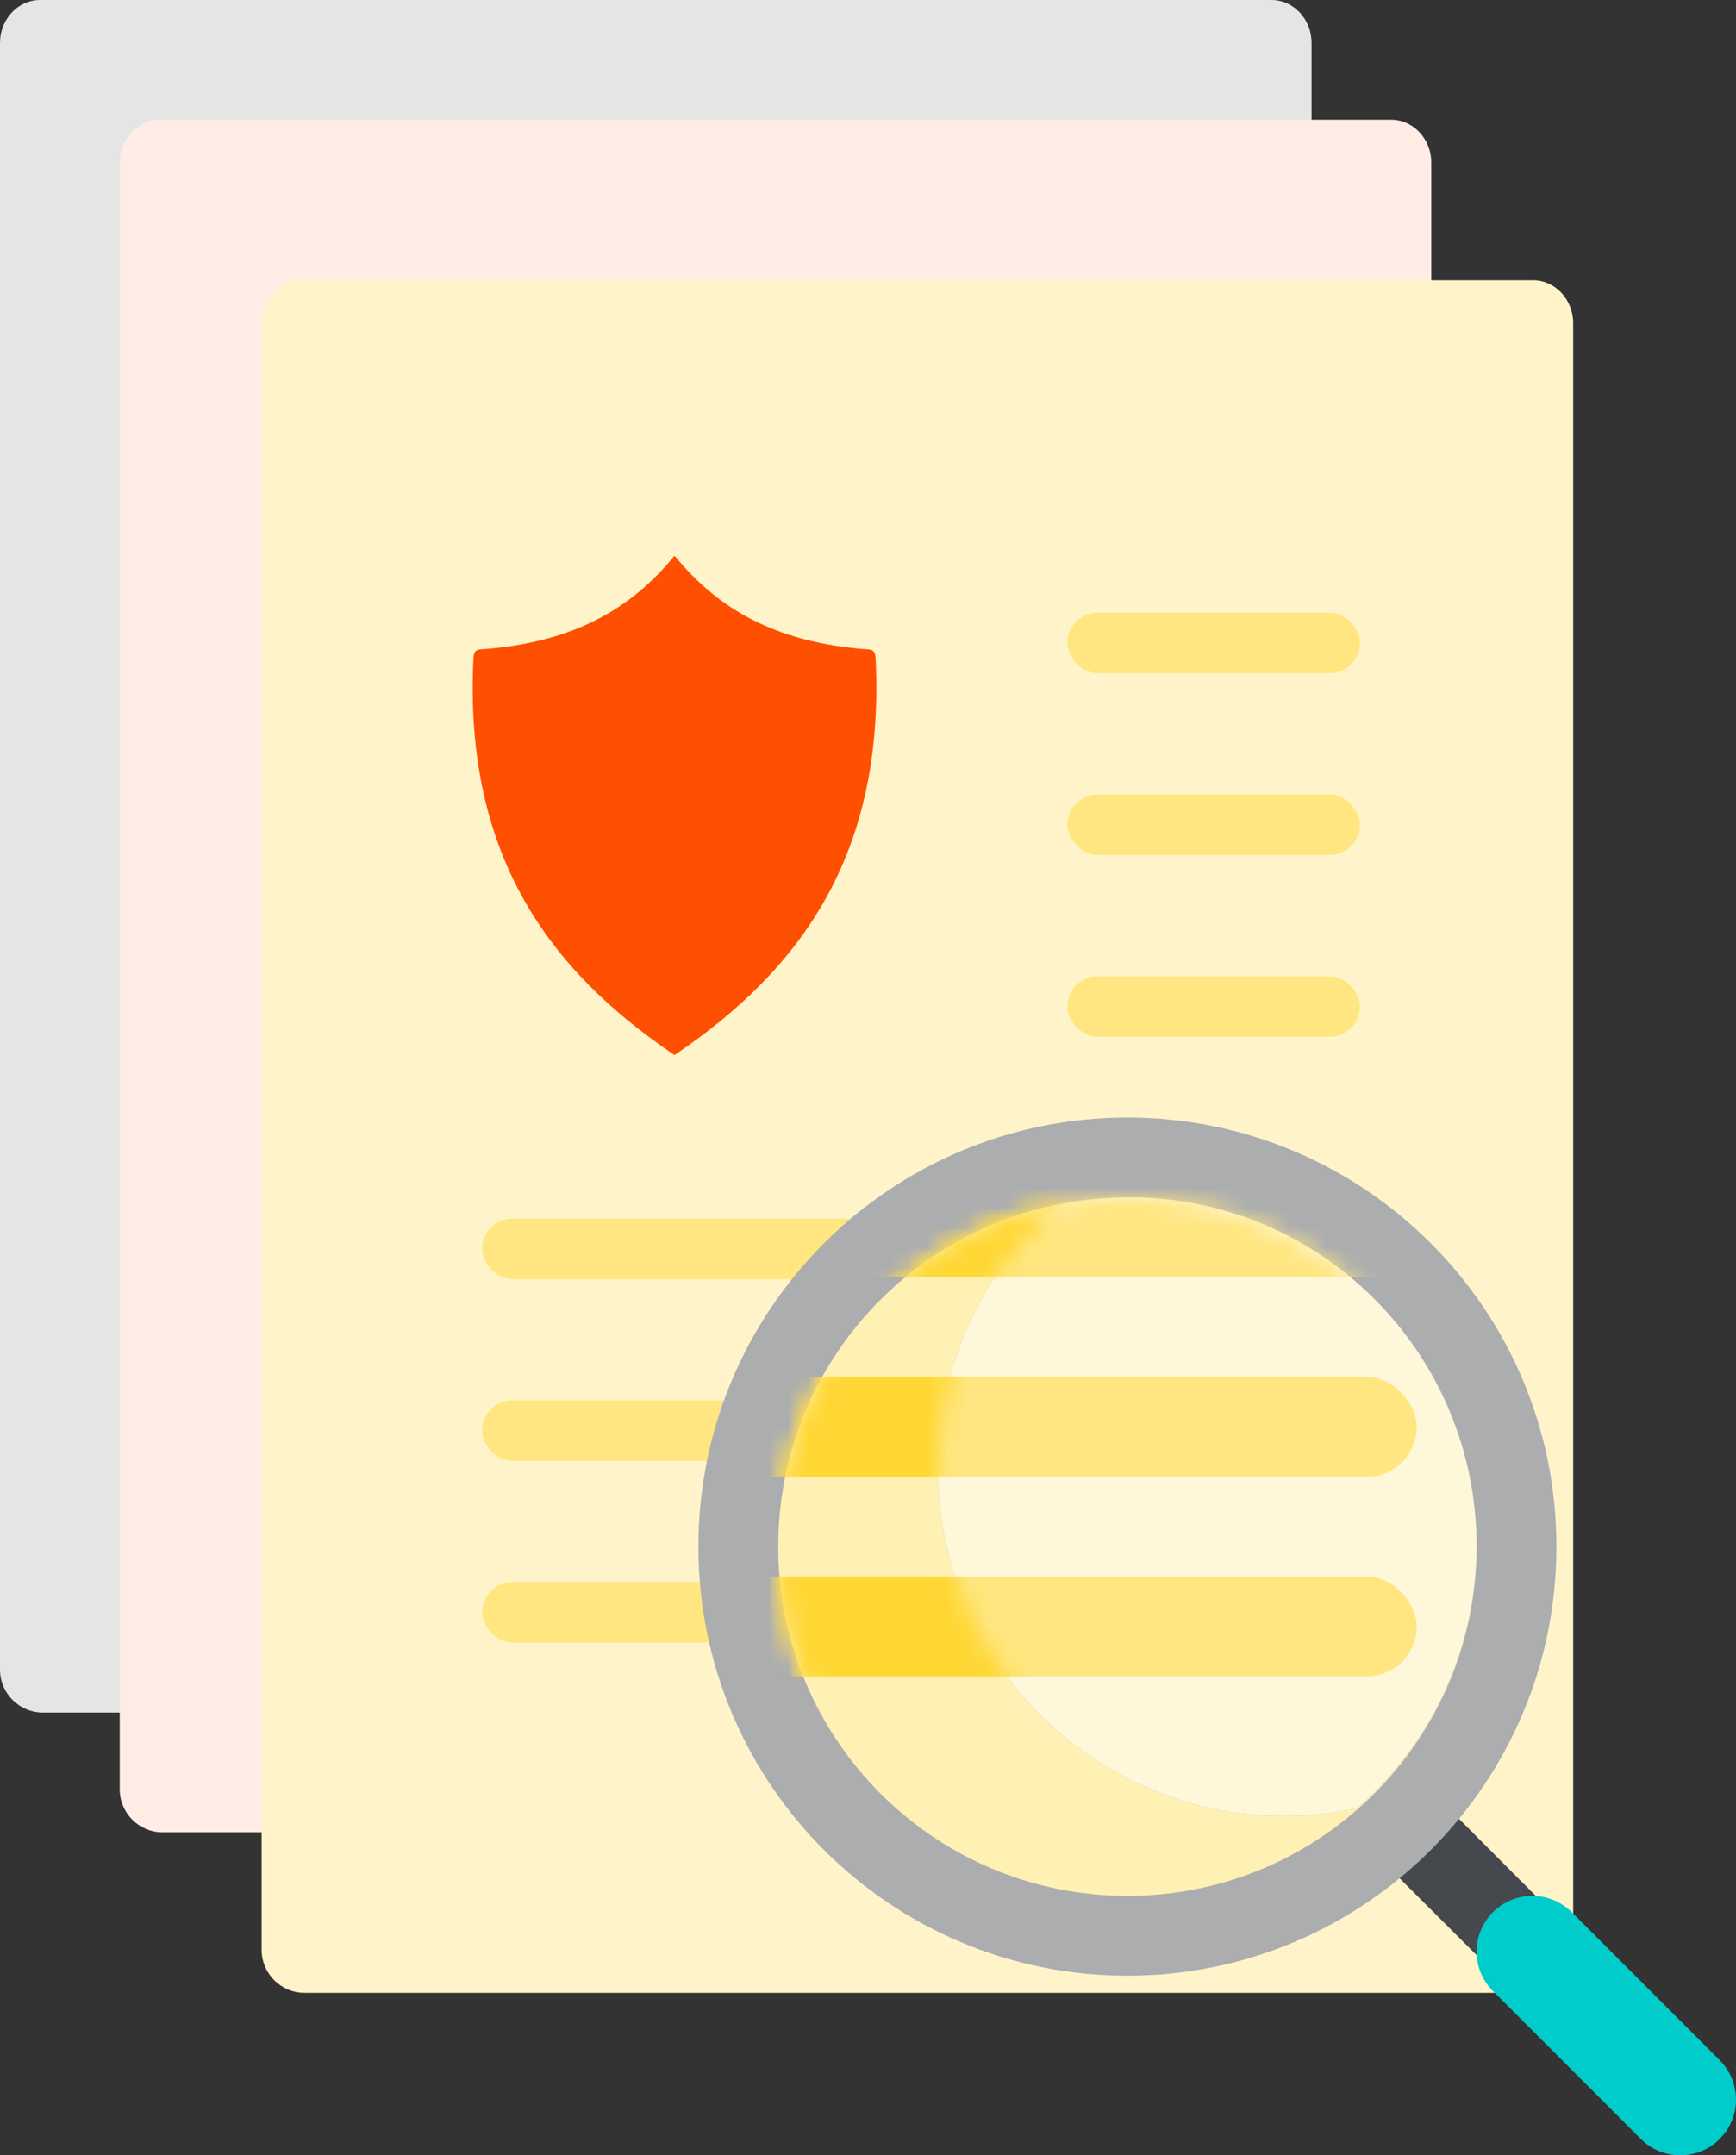 <svg width="87" height="108" viewBox="0 0 87 108" fill="none" xmlns="http://www.w3.org/2000/svg">
<rect x="0" y="0" width="87" height="108" fill="#333333" stroke="none"/>
<path fill-rule="evenodd" clip-rule="evenodd" d="M2.007 0C0.9 0 0 0.967 0 2.148L0 83.659C0 84.85 0.965 85.815 2.156 85.815L33.053 85.815H63.573C64.763 85.815 65.729 84.85 65.729 83.659L65.729 2.148C65.729 0.967 64.829 0 63.722 0L61.315 0L2.007 0Z" fill="#E4E5E5"/>
<path fill-rule="evenodd" clip-rule="evenodd" d="M8.007 6C6.9 6 6 6.967 6 8.148L6 89.659C6 90.85 6.965 91.815 8.156 91.815L39.053 91.815H69.573C70.763 91.815 71.729 90.85 71.729 89.659L71.729 8.148C71.729 6.967 70.829 6 69.722 6L67.315 6L8.007 6Z" fill="#FFEDE5"/>
<path fill-rule="evenodd" clip-rule="evenodd" d="M15.118 14.044C14.011 14.044 13.111 15.011 13.111 16.192L13.111 97.703C13.111 98.894 14.076 99.859 15.267 99.859H46.164L76.684 99.859C77.874 99.859 78.84 98.894 78.84 97.703L78.84 16.192C78.84 15.011 77.939 14.044 76.833 14.044L74.425 14.044L15.118 14.044Z" fill="#FFF4C9"/>
<path fill-rule="evenodd" clip-rule="evenodd" d="M33.654 28.025C31.244 30.892 28.24 32.173 24.42 32.515C23.985 32.553 23.752 32.477 23.727 32.985C23.23 42.961 27.651 48.682 33.691 52.792C33.819 52.881 33.783 52.881 33.911 52.792C39.951 48.688 44.371 42.961 43.881 32.985C43.85 32.477 43.617 32.553 43.182 32.515C39.362 32.173 36.364 30.892 33.954 28.025C33.77 27.809 33.832 27.809 33.654 28.025Z" fill="#FF4F00"/>
<rect x="24.16" y="61.059" width="43.995" height="3.036" rx="1.518" fill="#FFE680"/>
<rect x="53.489" y="48.917" width="14.665" height="3.036" rx="1.518" fill="#FFE680"/>
<rect x="53.491" y="39.806" width="14.665" height="3.036" rx="1.518" fill="#FFE680"/>
<rect x="53.489" y="30.7" width="14.665" height="3.036" rx="1.518" fill="#FFE680"/>
<rect x="24.159" y="70.17" width="43.995" height="3.036" rx="1.518" fill="#FFE680"/>
<rect x="24.165" y="79.273" width="43.995" height="3.036" rx="1.518" fill="#FFE680"/>
<path d="M72.978 91L77 95.032L74.032 98L70 93.978L72.978 91Z" fill="#45494E"/>
<path d="M56.5 99C68.374 99 78 89.374 78 77.5C78 65.626 68.374 56 56.5 56C44.626 56 35 65.626 35 77.5C35 89.374 44.626 99 56.5 99Z" fill="#ABADAF"/>
<path d="M84.207 108C83.466 108.001 82.756 107.707 82.233 107.182L74.784 99.733C73.725 98.638 73.741 96.895 74.818 95.818C75.895 94.741 77.638 94.726 78.734 95.784L86.182 103.232C86.981 104.031 87.22 105.232 86.787 106.276C86.355 107.319 85.337 108 84.207 108Z" fill="#00CCCC"/>
<path d="M74 77.438C74.008 82.5 71.813 87.313 67.993 90.613C62.867 91.716 57.521 90.433 53.445 87.123C49.369 83.812 47 78.829 47 73.563C46.994 70.111 48.018 66.736 49.941 63.875C50.795 62.574 51.831 61.403 53.017 60.397C54.208 60.132 55.423 59.999 56.643 60C66.221 60.02 73.98 67.815 74 77.438Z" fill="#FFF7D9"/>
<path fill-rule="evenodd" clip-rule="evenodd" d="M74 77.5C74 87.165 66.165 95 56.5 95C46.835 95 39 87.165 39 77.5C39 67.835 46.835 60 56.5 60C56.521 60 56.542 60 56.563 60C55.37 60.005 54.182 60.138 53.017 60.397C51.831 61.403 50.795 62.574 49.941 63.875C48.018 66.736 46.994 70.111 47 73.563C47 78.829 49.369 83.812 53.445 87.123C57.521 90.433 62.867 91.716 67.993 90.613C71.802 87.323 73.995 82.528 74 77.482C74 77.488 74 77.494 74 77.5Z" fill="#FFF0B3"/>
<mask id="mask0_11069_72797" style="mask-type:alpha" maskUnits="userSpaceOnUse" x="39" y="60" width="35" height="35">
<path d="M56.5 95C66.165 95 74 87.165 74 77.5C74 67.835 66.165 60 56.5 60C46.835 60 39 67.835 39 77.5C39 87.165 46.835 95 56.5 95Z" fill="#3B97D3"/>
</mask>
<g mask="url(#mask0_11069_72797)">
<rect x="36" y="59" width="35" height="5" rx="2.5" fill="#FFE680"/>
<rect x="33" y="69" width="38" height="5" rx="2.5" fill="#FFE680"/>
<rect x="31" y="79" width="40" height="5" rx="2.5" fill="#FFE680"/>
</g>
<mask id="mask1_11069_72797" style="mask-type:alpha" maskUnits="userSpaceOnUse" x="39" y="60" width="35" height="35">
<path fill-rule="evenodd" clip-rule="evenodd" d="M74 77.5C74 87.165 66.165 95 56.5 95C46.835 95 39 87.165 39 77.5C39 67.835 46.835 60 56.5 60C56.521 60 56.542 60 56.563 60C55.37 60.005 54.182 60.138 53.017 60.397C51.831 61.403 50.795 62.574 49.941 63.875C48.018 66.736 46.994 70.111 47 73.563C47 78.829 49.369 83.812 53.445 87.123C57.521 90.433 62.867 91.716 67.993 90.613C71.802 87.323 73.995 82.528 74 77.482C74 77.488 74 77.494 74 77.5Z" fill="#FFF0B3"/>
</mask>
<g mask="url(#mask1_11069_72797)">
<rect x="36" y="59" width="35" height="5" rx="2.5" fill="#FFD733"/>
<rect x="33" y="69" width="38" height="5" rx="2.5" fill="#FFD733"/>
<rect x="31" y="79" width="40" height="5" rx="2.5" fill="#FFD733"/>
</g>
</svg>
